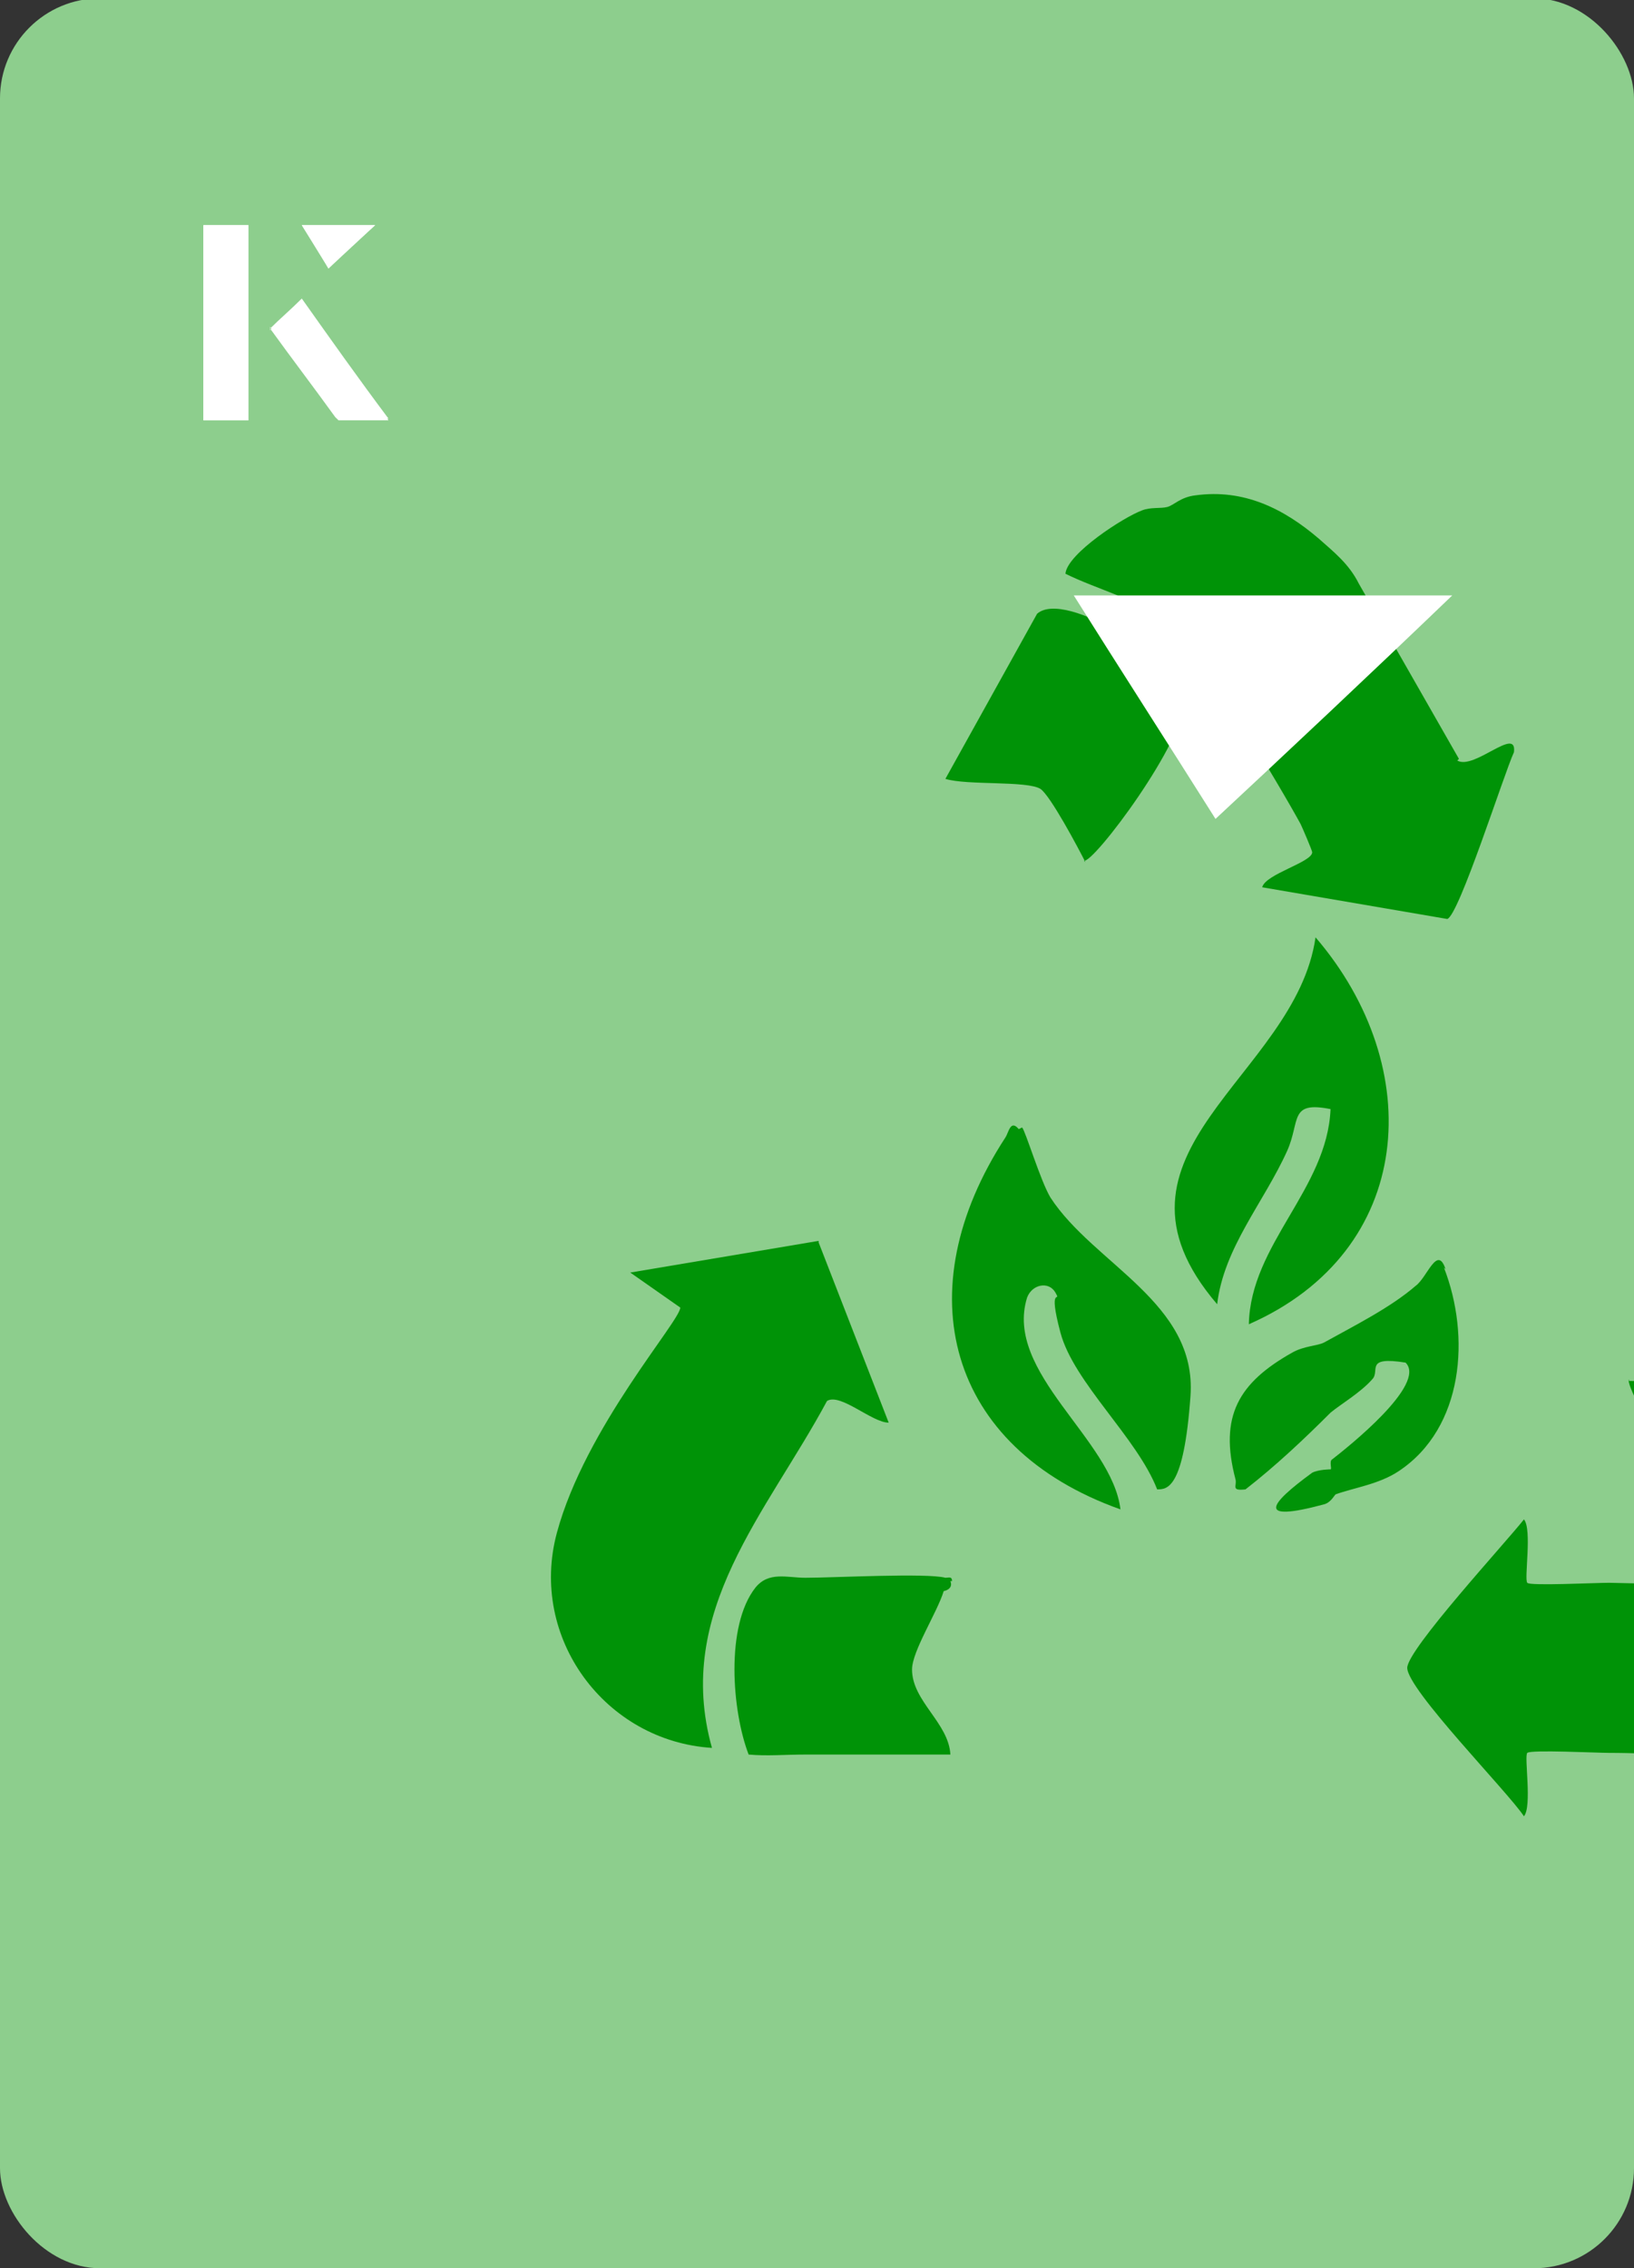 <?xml version="1.0" encoding="UTF-8"?><svg id="Layer_1" xmlns="http://www.w3.org/2000/svg" xmlns:xlink="http://www.w3.org/1999/xlink" viewBox="0 0 98 136"><rect x="0" y="0" width="98" height="136" fill="#333333" stroke="none"/><defs><clipPath id="clippath"><rect x="0" y="0" width="98" height="136.1" rx="6" ry="6" transform="translate(98 136) rotate(-180)" style="fill:none;"/></clipPath></defs><rect x="0" y="0" width="98" height="136.1" rx="6" ry="6" transform="translate(98 136) rotate(-180)" style="fill:#8dce8d;"/><g style="clip-path:url(#clippath);"><path d="M61.3,67.6c.2.2,1.1,3.2,1.7,4.2,2.6,4,8.8,6.3,8.4,11.9s-1.4,5.6-2,5.6c-1.2-3.1-5-6.4-5.8-9.4s.1-1.7-.3-2.4-1.4-.5-1.7.3c-1.4,4.5,5.1,8.5,5.6,12.7-10.4-3.7-12.9-13.1-6.9-22.3.2-.3.3-1.1.8-.5Z" style="fill:#009307;"/><path d="M74.9,79.4c.1-4.8,4.7-8.1,4.9-12.9-2.5-.5-1.8.7-2.6,2.5-1.4,3.1-3.8,5.8-4.2,9.2-7.8-9.1,4.7-13.6,5.9-22,6.7,7.8,6,18.8-4,23.2Z" style="fill:#009307;"/><path d="M113.8,90.4c-.9,0-2.3,1.7-3.1,2.2-4.8,2.8-8.8,2.4-14.2,2.3-.8,0-4.8.2-4.9,0-.2-.2.3-3.2-.2-3.8-1.1,1.4-7,7.8-7,8.9,0,1.3,6,7.4,7,8.9.5-.6,0-3.6.2-3.8.2-.2,4.2,0,4.9,0,2.9,0,6.5.3,9.3,0,7-.7,10.6-8.6,8-14.8Z" style="fill:#009307;"/><path d="M97.7,82.8c1.4,0,4.9.2,6-.5s2.5-4.9,3.1-4.5c.4,1.8,5.8,9.3,5.6,10.4s-1.6,1.8-2,2.1c-1.7,1.4-4.9,3-7.1,2.2-.5-.2-6-9.4-5.6-9.8Z" style="fill:#009307;"/><path d="M65.1,51.7c-.4-.8-2.1-4-2.7-4.4-.8-.5-4.4-.2-5.7-.6l5.5-9.9c1.7-1.5,8.6,2.9,8.8,5.2s-5.5,9.9-6,9.6Z" style="fill:#009307;"/><path d="M87.5,45.5l-6-10.5c-.6-1.2-1.5-1.9-2.4-2.7-2.1-1.8-4.5-3-7.4-2.6-.9.1-1.3.6-1.7.7-.4.1-1,0-1.5.2-1.1.4-4.5,2.6-4.6,3.8,1.8.9,4.5,1.6,6.1,2.9,1.7,1.3,6.8,9.9,8,12.1.1.2.7,1.6.7,1.7,0,.6-2.8,1.3-3,2.1l11.1,1.9c.7-.2,3.4-8.7,4-10,.2-1.6-2.4,1.1-3.4.5Z" style="fill:#009307;"/><path d="M86.7,76.1c-.5-1.5-1.1.5-1.8,1-1.5,1.3-3.7,2.4-5.5,3.4-.4.2-1.2.2-1.9.6-3.2,1.8-4.4,3.8-3.4,7.6.1.4-.3.7.6.6,1.8-1.4,3.5-3,5.1-4.6.6-.5,1.8-1.2,2.5-2,.5-.5-.5-1.4,2-1,1.3,1.3-3.5,5.1-4.4,5.8-.2.1,0,.6-.1.6,0,0-.7,0-1.1.2-2.6,1.9-3.4,3,.7,1.9.4-.1.6-.5.7-.6,1.1-.4,2.6-.6,3.8-1.4,3.9-2.6,4.3-8.1,2.7-12.2Z" style="fill:#009307;"/><path d="M57.1,94.8c0-.3-.2-.2-.4-.2-1.1-.3-6.7,0-8.4,0-1.1,0-2.2-.4-3,.6-1.8,2.3-1.4,7.4-.4,10,1.1.1,2.2,0,3.4,0,2.9,0,5.8,0,8.7,0-.1-1.9-2.3-3.2-2.3-5.1,0-1.1,1.5-3.4,1.9-4.7,0,0,.6-.1.4-.6Z" style="fill:#009307;"/><path d="M49.1,74.5l4.2,10.8c-1,0-2.9-1.8-3.7-1.3-3.6,6.7-9.2,12.6-6.9,20.8-6.4-.4-11-6.6-9.3-12.9s7.4-12.7,7.4-13.5l-3-2.1,11.3-1.9Z" style="fill:#009307;"/></g><path d="M72.9,49.1c-2.9-4.6-5.8-9.1-8.5-13.4h22.7c-5,4.8-9.9,9.4-14.2,13.4Z" style="fill:#fff;"/><path d="M14.9,13.5h-2.7v11.7h2.7v-11.7ZM16.2,19.7c1.3,1.8,2.6,3.5,3.9,5.3,0,0,.2.2.2.2,1,0,1.9,0,3,0-1.8-2.5-3.5-4.8-5.2-7.2-.7.6-1.3,1.2-1.9,1.8ZM19.7,16.1c.8-.8,1.8-1.7,2.8-2.6h-4.4c.5.8,1.1,1.7,1.6,2.6Z" style="fill:#fff;"/><path d="M14.9,13.5v11.7h-2.7v-11.7h2.7Z" style="fill:#fff;"/><path d="M16.2,19.7c.6-.6,1.2-1.1,1.9-1.8,1.7,2.4,3.4,4.8,5.2,7.2-1.1,0-2,0-3,0,0,0-.2,0-.2-.2-1.3-1.8-2.6-3.5-3.9-5.3Z" style="fill:#fff;"/><polygon points="19.7 16.1 18.1 13.5 22.5 13.5 19.7 16.1" style="fill:#fff;"/></svg>